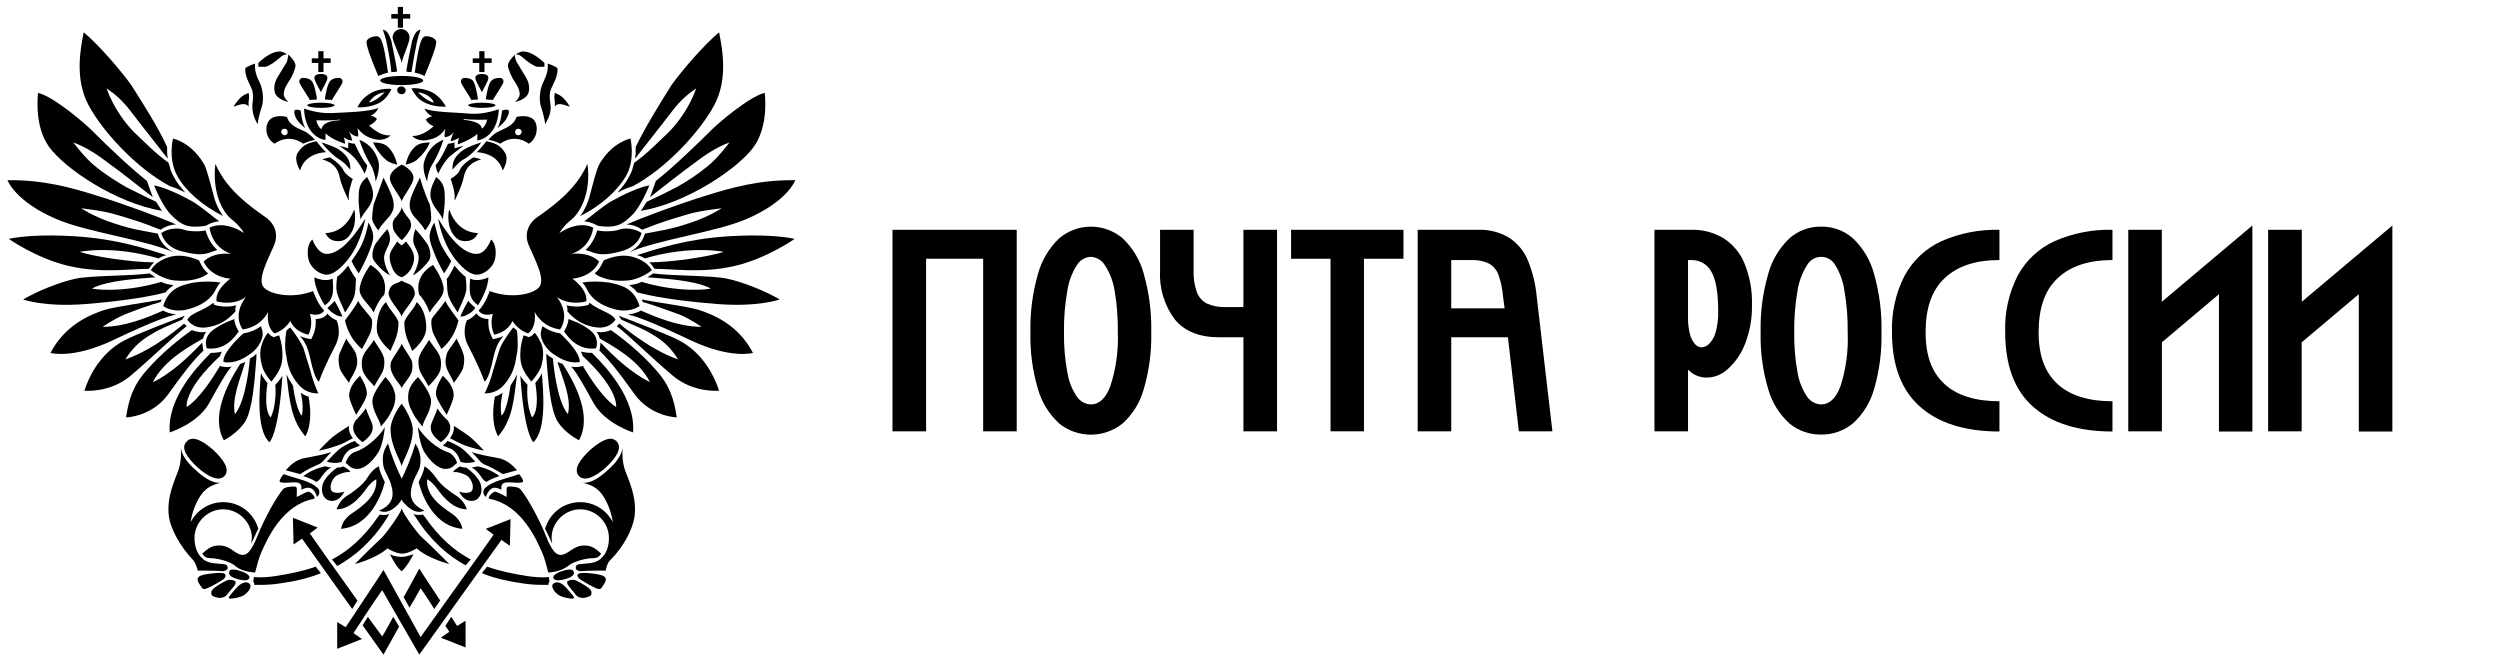 <?xml version="1.0" encoding="utf-8"?>
<svg width="291" height="77" viewBox="0 0 291 77" fill="none" xmlns="http://www.w3.org/2000/svg">
  <path d="M25.067 19.083C25.901 20.903 27.191 22.724 30.832 25.227C31.666 25.758 32.576 26.971 31.894 28.564C31.211 30.157 29.921 32.509 30.68 33.419C31.439 34.329 34.169 34.784 36.445 33.874C36.445 33.874 36.9 35.315 37.734 36.15C37.734 36.15 37.355 36.908 36.066 36.529C36.066 36.529 36.521 37.667 35.914 38.956C35.914 38.956 34.397 38.729 33.79 37.363C33.79 37.363 33.183 38.425 31.97 38.805C31.97 38.805 30.983 38.274 31.211 36.301C31.211 36.301 30.452 38.046 28.253 38.349C28.253 38.349 26.963 36.757 28.632 34.557C28.632 34.557 27.418 35.619 25.218 35.088C25.218 35.088 24.839 33.95 26.811 32.433C26.811 32.433 24.612 32.357 23.701 30.461C23.701 30.461 24.612 29.323 26.963 29.55C26.963 29.55 24.839 29.095 24.384 26.516C24.384 26.516 25.901 25.53 28.404 27.123C28.404 27.123 27.949 26.289 26.963 25.53C25.901 24.696 24.688 22.42 25.067 19.083Z" style="fill: rgb(0, 0, 0);"/>
  <path d="M34.094 44.872C33.79 44.416 33.563 44.037 33.335 43.582C33.714 46.692 33.866 48.816 35.535 50.788C35.535 50.788 36.521 49.423 35.914 46.161C35.611 46.085 35.307 45.934 35.004 45.706C35.004 45.706 35.383 47.071 35.156 48.361C35.156 48.437 34.549 48.057 34.094 44.872Z" style="fill: rgb(0, 0, 0);"/>
  <path d="M31.133 44.569C30.906 44.341 30.527 43.81 30.375 43.431C30.223 45.251 29.768 50.03 31.361 51.471C31.361 51.471 32.423 50.637 32.878 43.734C32.65 44.114 32.271 44.569 32.044 44.796C32.044 44.796 32.271 46.996 31.513 48.589C31.437 48.513 30.678 47.906 31.133 44.569Z" style="fill: rgb(0, 0, 0);"/>
  <path d="M27.342 48.21C28.707 46.617 29.086 41.762 29.086 41.762C29.238 41.61 29.466 41.535 29.617 41.383C29.693 41.307 29.769 41.231 29.845 41.155C29.845 41.307 29.845 41.535 29.845 41.686C29.617 44.569 29.39 47.603 28.555 49.044C27.645 50.485 26.052 51.244 26.052 51.244C24.535 48.513 26.356 44.872 27.949 42.369C28.1 42.293 28.328 42.217 28.555 42.141C27.949 44.114 26.963 46.389 27.342 48.21Z" style="fill: rgb(0, 0, 0);"/>
  <path d="M23.549 39.866C23.549 40.169 23.625 40.397 23.625 40.549C23.625 40.624 23.625 40.7 23.701 40.776C22.411 42.066 21.501 43.203 19.605 45.858C17.708 48.513 14.674 48.589 14.674 48.589C14.977 46.465 15.508 44.796 17.177 42.976C18.77 41.155 20.818 39.487 22.335 38.425C22.715 38.576 23.245 38.728 23.852 38.652C23.928 38.652 23.928 38.652 24.004 38.652C23.776 38.88 23.701 39.183 23.625 39.411C22.487 40.093 19.149 41.762 17.784 44.493C17.86 44.417 19.908 43.734 23.549 39.866Z" style="fill: rgb(0, 0, 0);"/>
  <path d="M21.198 37.21L21.349 36.983C21.425 36.907 21.425 36.831 21.501 36.755C20.288 37.21 15.888 38.879 14.447 39.638C13.005 40.396 10.957 42.065 9.82 45.478C9.82 45.478 12.778 45.782 15.205 43.734C17.633 41.686 20.515 38.879 21.729 37.969C21.577 37.817 21.501 37.741 21.425 37.666C21.425 37.666 18.088 40.624 14.598 41.837C14.598 41.837 15.357 40.472 16.722 39.486C18.467 38.272 19.681 37.893 21.198 37.21Z" style="fill: rgb(0, 0, 0);"/>
  <path d="M18.695 35.162C18.771 35.011 18.771 34.935 18.847 34.859C17.406 35.162 13.765 35.617 12.172 36.072C10.579 36.603 7.621 37.741 5.876 41.079C5.876 41.079 8.455 41.837 13.234 39.562C18.012 37.286 19.529 36.831 20.516 36.603C19.757 36.528 19.226 36.3 18.998 36.148C17.102 36.983 14.523 38.045 11.944 38.045C11.944 38.045 13.234 37.134 14.523 36.603C15.889 36.072 17.482 35.466 18.695 35.162Z" style="fill: rgb(0, 0, 0);"/>
  <path d="M18.769 32.812C19.224 33.039 19.604 33.115 20.211 33.191C19.907 33.419 19.528 33.646 19.3 34.025C17.632 34.48 14.673 35.011 9.97 35.391C5.192 35.77 2.688 34.86 2.688 34.86C4.357 33.874 7.012 32.812 8.833 32.432C10.653 32.053 15.356 32.129 17.404 31.826C17.404 31.826 17.707 32.053 18.087 32.281C16.342 32.432 12.625 32.584 10.729 33.57C10.653 33.646 14.142 34.177 18.769 32.812Z" style="fill: rgb(0, 0, 0);"/>
  <path d="M18.466 30.08C18.694 29.929 18.997 29.777 19.377 29.701C16.95 28.942 13.612 27.805 8.681 27.501C5.04 27.274 2.386 27.501 1.02 27.805C1.02 27.805 4.358 30.156 8.15 30.991C11.943 31.825 15.053 31.294 17.329 31.294C17.48 31.066 17.632 30.839 17.936 30.535C15.281 30.535 10.881 29.853 9.288 29.322C9.212 29.322 13.005 28.487 18.466 30.08Z" style="fill: rgb(0, 0, 0);"/>
  <path d="M18.391 27.198C18.391 27.274 18.694 28.639 20.287 29.398C16.874 27.88 10.199 27.046 6.634 25.529C1.779 23.481 0.869 20.978 0.869 20.978C5.041 20.902 8.454 21.888 11.109 22.722C14.143 23.633 18.846 25.377 20.515 26.136C19.908 26.136 19.225 26.363 18.694 26.743C16.419 25.832 15.357 25.529 13.309 24.922C11.64 24.467 10.426 24.391 9.44 24.239C9.44 24.239 10.881 25.226 13.233 25.984C15.508 26.743 16.494 26.819 18.391 27.198Z" style="fill: rgb(0, 0, 0);"/>
  <path d="M18.163 23.482C18.315 23.71 18.694 24.317 18.846 24.544C13.46 23.634 7.544 19.614 5.723 17.111C3.903 14.607 4.434 10.815 4.434 10.815C6.178 11.194 10.047 14.456 11.033 15.518C12.019 16.504 15.053 19.462 17.101 21.055L17.784 22.951C15.963 21.51 13.915 19.917 12.55 18.931C11.564 18.173 10.047 17.111 8.53 16.58C8.53 16.58 9.895 18.4 11.033 19.31C12.323 20.372 13.688 21.207 14.75 21.814C15.736 22.269 16.191 22.572 18.163 23.482Z" style="fill: rgb(0, 0, 0);"/>
  <path d="M33.334 38.5C33.485 38.348 33.637 38.196 33.789 38.12C34.016 38.424 34.851 39.486 35.306 40.472C35.609 41.382 35.913 42.52 36.14 43.203C36.292 43.885 36.823 45.327 37.05 45.782C37.05 45.782 35.761 45.933 34.775 44.796C33.789 43.658 33.485 42.596 33.334 41.458C33.106 40.624 33.182 39.41 33.334 38.5Z" style="fill: rgb(0, 0, 0);"/>
  <path d="M31.208 38.729C31.435 39.032 31.663 39.184 31.739 39.184L31.891 39.26L32.042 39.184C32.194 39.108 32.346 39.108 32.497 39.032C32.649 39.563 32.725 39.791 32.801 40.246C32.877 40.853 32.953 41.763 32.725 42.521C32.422 43.432 31.891 44.038 31.587 44.418C31.587 44.418 30.753 43.508 30.525 42.673C30.298 41.839 30.146 40.928 30.525 39.942C30.677 39.487 30.98 38.956 31.208 38.729Z" style="fill: rgb(0, 0, 0);"/>
  <path d="M28.329 38.805C29.24 38.653 29.847 38.35 30.378 37.97C30.453 38.274 30.681 38.729 30.529 39.26C30.378 39.867 29.998 40.474 29.392 41.005C28.481 41.687 27.343 42.37 26.054 42.142C25.978 42.142 25.675 41.232 28.329 38.805Z" style="fill: rgb(0, 0, 0);"/>
  <path d="M27.267 37.135C27.343 37.969 27.798 38.576 27.798 38.576C27.495 38.955 26.357 40.852 24.081 40.548C24.081 40.548 23.474 39.259 24.991 38.273C26.129 37.514 26.584 37.438 27.267 37.135Z" style="fill: rgb(0, 0, 0);"/>
  <path d="M27.494 35.542C26.887 35.694 26.053 35.77 25.143 35.542L24.915 35.466L24.84 35.239C23.626 36.225 22.261 36.376 21.805 37.211C21.805 37.211 22.412 38.273 23.929 38.121C25.446 37.969 26.584 37.211 27.419 36.225C27.343 35.997 27.419 35.77 27.494 35.542Z" style="fill: rgb(0, 0, 0);"/>
  <path d="M24.837 34.177C25.064 33.873 25.216 33.342 25.671 32.887C24.685 32.735 23.775 32.735 22.561 32.887C21.12 33.191 19.679 33.494 18.996 35.618C18.996 35.618 19.907 36.376 21.575 36.073C22.941 35.77 24.154 35.163 24.837 34.177Z" style="fill: rgb(0, 0, 0);"/>
  <path d="M24.23 31.826C23.851 31.522 23.547 31.143 23.32 30.612L23.168 30.308C21.954 29.777 20.665 29.55 19.451 30.005C18.238 30.46 17.858 30.991 17.555 31.446C17.555 31.446 18.92 32.584 20.513 32.66C22.182 32.812 23.623 32.356 24.23 31.826Z" style="fill: rgb(0, 0, 0);"/>
  <path d="M24.61 29.322C24.838 29.246 25.065 29.17 25.293 29.094C24.762 28.639 24.231 27.881 23.927 26.819C23.396 26.971 22.031 26.971 21.424 26.743C20.817 26.515 19.68 26.515 18.77 27.122C18.77 27.122 19.073 28.715 21.121 29.246C23.169 29.777 23.852 29.625 24.61 29.322Z" style="fill: rgb(0, 0, 0);"/>
  <path d="M23.928 26.288L24.231 26.137C24.231 26.137 24.686 25.833 25.521 25.758C24.838 25.302 23.321 23.937 22.183 23.33C20.97 22.648 18.997 21.737 17.936 21.586C17.936 21.586 18.922 24.089 19.983 25.075C21.121 26.213 21.88 26.592 23.928 26.288Z" style="fill: rgb(0, 0, 0);"/>
  <path d="M25.977 25.151C25.521 24.544 25.066 23.634 24.839 22.648C24.611 21.813 24.08 19.689 23.777 19.158C23.474 18.627 22.336 16.731 20.136 16.124C20.136 16.124 19.529 18.551 20.667 20.524C21.577 22.192 23.549 23.937 25.977 25.151Z" style="fill: rgb(0, 0, 0);"/>
  <path d="M38.19 36.604C38.493 36.907 38.645 37.059 39.176 37.287C39.176 37.287 39.858 38.652 39.024 40.245C38.19 41.838 37.431 43.507 37.128 44.417C37.128 44.417 36.673 44.341 36.142 41.838C35.762 40.093 35.383 39.714 34.928 39.107C35.383 39.335 35.838 39.41 35.838 39.41L36.218 39.486L36.369 39.183C36.673 38.576 36.748 38.045 36.748 37.59C36.748 37.438 36.748 37.287 36.748 37.135C37.507 37.135 37.962 36.756 38.114 36.528C38.114 36.528 38.114 36.528 38.114 36.452L38.19 36.604Z" style="fill: rgb(0, 0, 0);"/>
  <path d="M19.454 17.11C19.454 17.337 19.454 17.641 19.454 17.868L19.53 18.475C18.24 16.806 16.647 14.834 15.206 12.938C14.22 11.648 13.31 10.89 12.4 10.283C13.234 12.634 14.675 14.455 15.661 15.441C16.647 16.351 18.165 17.944 19.606 18.93L19.757 19.385C19.833 19.84 20.061 20.296 20.288 20.675C20.592 21.282 21.047 21.813 21.578 22.419C21.123 22.192 20.668 21.964 20.212 21.813L19.757 21.661C15.813 19.537 11.869 15.213 10.276 12.179C8.683 9.145 9.365 5.656 9.745 3.76C11.565 5.277 14.144 8.311 15.282 9.904C16.572 11.952 18.392 14.758 19.454 17.11Z" style="fill: rgb(0, 0, 0);"/>
  <path d="M75.054 30.08C74.826 29.929 74.523 29.777 74.144 29.701C76.571 28.942 79.909 27.805 84.839 27.501C88.48 27.274 91.135 27.501 92.5 27.805C92.5 27.805 89.163 30.156 85.37 30.991C81.577 31.825 78.467 31.294 76.192 31.294C76.04 31.066 75.888 30.839 75.585 30.535C78.24 30.535 82.639 29.853 84.232 29.322C84.308 29.322 80.439 28.487 75.054 30.08Z" style="fill: rgb(0, 0, 0);"/>
  <path d="M75.053 27.198C75.053 27.274 74.749 28.639 73.156 29.398C76.57 27.88 83.245 27.046 86.81 25.529C91.665 23.481 92.575 20.978 92.575 20.978C88.403 20.902 84.989 21.888 82.335 22.722C79.3 23.633 74.597 25.377 72.929 26.136C73.535 26.136 74.218 26.363 74.749 26.743C77.025 25.832 78.087 25.529 80.135 24.922C81.803 24.467 83.017 24.391 84.003 24.239C84.003 24.239 82.562 25.226 80.211 25.984C77.935 26.743 76.949 26.819 75.053 27.198Z" style="fill: rgb(0, 0, 0);"/>
  <path d="M75.284 23.482C75.132 23.71 74.752 24.317 74.601 24.544C79.986 23.634 85.903 19.614 87.724 17.11C89.544 14.607 89.013 10.815 89.013 10.815C87.268 11.194 83.4 14.456 82.414 15.518C81.428 16.504 78.394 19.462 76.346 21.055L75.663 22.951C77.483 21.51 79.531 19.917 80.897 18.931C81.883 18.172 83.4 17.11 84.917 16.579C84.917 16.579 83.552 18.4 82.414 19.31C81.124 20.372 79.835 21.207 78.697 21.813C77.787 22.268 77.256 22.572 75.284 23.482Z" style="fill: rgb(0, 0, 0);"/>
  <path d="M73.991 17.11C73.991 17.337 73.991 17.641 73.991 17.868L73.915 18.475C75.204 16.806 76.797 14.834 78.238 12.938C79.225 11.648 80.135 10.89 81.045 10.283C80.211 12.634 78.769 14.455 77.783 15.441C76.797 16.351 75.28 17.944 73.839 18.93L73.687 19.385C73.611 19.84 73.384 20.296 73.156 20.675C72.853 21.282 72.398 21.813 71.867 22.419C72.322 22.192 72.777 21.964 73.232 21.813L73.687 21.661C77.632 19.537 81.576 15.213 83.169 12.179C84.762 9.145 84.079 5.656 83.7 3.76C81.879 5.277 79.3 8.311 78.162 9.904C76.873 11.952 75.128 14.758 73.991 17.11Z" style="fill: rgb(0, 0, 0);"/>
  <path d="M24.535 41.08C22.866 42.749 19.453 46.389 19.756 50.334C19.756 50.334 22.942 49.348 24.307 46.996C25.597 44.645 26.431 43.204 26.962 42.673C26.583 42.749 26.28 42.749 25.9 42.673L25.597 42.597C24.762 44.038 23.17 46.465 21.728 47.376C21.728 47.376 21.349 45.403 25.597 41.459C25.673 41.307 25.749 41.08 25.825 40.928C25.521 41.004 25.066 41.08 24.535 41.08Z" style="fill: rgb(0, 0, 0);"/>
  <path d="M68.378 19.08C67.544 20.9 66.254 22.721 62.613 25.224C61.779 25.755 60.869 26.969 61.551 28.561C62.234 30.154 63.523 32.506 62.765 33.416C62.006 34.326 59.276 34.782 57 33.871C57 33.871 56.545 35.312 55.711 36.147C55.711 36.147 56.09 36.905 57.379 36.526C57.379 36.526 56.924 37.664 57.531 38.953C57.531 38.953 59.048 38.726 59.655 37.361C59.655 37.361 60.262 38.422 61.475 38.802C61.475 38.802 62.462 38.271 62.234 36.298C62.234 36.298 62.992 38.043 65.192 38.347C65.192 38.347 66.482 36.754 64.813 34.554C64.813 34.554 66.027 35.616 68.226 35.085C68.226 35.085 68.606 33.947 66.633 32.43C66.633 32.43 68.833 32.354 69.743 30.458C69.743 30.458 68.833 29.32 66.482 29.548C66.482 29.548 68.606 29.093 69.061 26.514C69.061 26.514 67.544 25.527 65.116 27.12C65.116 27.12 65.572 26.286 66.558 25.527C67.544 24.693 68.833 22.417 68.378 19.08Z" style="fill: rgb(0, 0, 0);"/>
  <path d="M59.427 44.87C59.731 44.415 59.958 44.035 60.186 43.58C59.806 46.69 59.655 48.814 57.986 50.786C57.986 50.786 57 49.421 57.607 46.159C57.91 46.083 58.214 45.932 58.517 45.704C58.517 45.704 58.138 47.069 58.365 48.359C58.365 48.435 58.972 48.056 59.427 44.87Z" style="fill: rgb(0, 0, 0);"/>
  <path d="M62.311 44.567C62.538 44.34 62.918 43.809 63.069 43.43C63.221 45.25 63.676 50.029 62.083 51.47C62.083 51.47 61.021 50.636 60.566 43.733C60.794 44.112 61.173 44.567 61.401 44.795C61.401 44.795 61.173 46.995 61.932 48.588C62.007 48.512 62.842 47.905 62.311 44.567Z" style="fill: rgb(0, 0, 0);"/>
  <path d="M66.104 48.208C64.739 46.615 64.359 41.761 64.359 41.761C64.208 41.609 63.98 41.533 63.828 41.381C63.753 41.305 63.677 41.23 63.601 41.154C63.601 41.305 63.601 41.533 63.601 41.685C63.828 44.567 64.056 47.601 64.89 49.042C65.801 50.484 67.394 51.242 67.394 51.242C68.911 48.511 67.09 44.87 65.497 42.367C65.27 42.291 65.118 42.216 64.89 42.14C65.497 44.112 66.559 46.388 66.104 48.208Z" style="fill: rgb(0, 0, 0);"/>
  <path d="M69.897 39.864C69.897 40.167 69.821 40.395 69.821 40.547C69.821 40.622 69.821 40.698 69.746 40.774C71.035 42.064 71.945 43.201 73.842 45.856C75.738 48.511 78.772 48.587 78.772 48.587C78.469 46.463 77.938 44.794 76.269 42.974C74.676 41.153 72.628 39.485 71.111 38.423C70.732 38.574 70.201 38.726 69.594 38.65C69.518 38.65 69.518 38.65 69.442 38.65C69.67 38.878 69.746 39.181 69.821 39.409C70.959 40.091 74.297 41.76 75.662 44.491C75.662 44.415 73.538 43.732 69.897 39.864Z" style="fill: rgb(0, 0, 0);"/>
  <path d="M72.324 37.209L72.172 36.982C72.096 36.906 72.096 36.83 72.02 36.754C73.234 37.209 77.633 38.878 79.075 39.637C80.516 40.395 82.564 42.064 83.702 45.477C83.702 45.477 80.743 45.781 78.316 43.733C75.889 41.685 73.007 38.878 71.793 37.968C71.945 37.816 72.02 37.74 72.096 37.664C72.096 37.664 75.434 40.623 78.923 41.836C78.923 41.836 78.165 40.471 76.799 39.485C75.055 38.271 73.765 37.892 72.324 37.209Z" style="fill: rgb(0, 0, 0);"/>
  <path d="M74.828 35.161C74.752 35.01 74.752 34.934 74.676 34.858C76.117 35.161 79.758 35.616 81.351 36.071C82.944 36.602 85.902 37.74 87.647 41.078C87.647 41.078 85.068 41.836 80.289 39.561C75.51 37.285 73.993 36.83 73.083 36.602C73.841 36.527 74.372 36.299 74.6 36.147C76.496 36.982 79.075 38.044 81.654 38.044C81.654 38.044 80.365 37.133 79.075 36.602C77.558 36.071 75.965 35.465 74.828 35.161Z" style="fill: rgb(0, 0, 0);"/>
  <path d="M74.676 32.809C74.221 33.036 73.841 33.112 73.234 33.188C73.538 33.416 73.917 33.643 74.145 34.023C75.813 34.478 78.696 35.009 83.475 35.388C88.253 35.767 90.757 34.857 90.757 34.857C89.088 33.871 86.433 32.809 84.612 32.43C82.792 32.05 78.089 32.126 76.041 31.823C76.041 31.823 75.737 32.05 75.358 32.278C77.103 32.43 80.82 32.581 82.716 33.568C82.868 33.643 79.303 34.174 74.676 32.809Z" style="fill: rgb(0, 0, 0);"/>
  <path d="M60.186 38.497C60.034 38.346 59.882 38.194 59.731 38.118C59.503 38.422 58.669 39.483 58.214 40.47C57.91 41.38 57.607 42.518 57.379 43.2C57.227 43.883 56.697 45.324 56.393 45.779C56.393 45.779 57.683 45.931 58.669 44.793C59.655 43.656 59.958 42.593 60.11 41.456C60.337 40.621 60.262 39.408 60.186 38.497Z" style="fill: rgb(0, 0, 0);"/>
  <path d="M62.231 38.726C62.004 39.029 61.776 39.181 61.7 39.181L61.548 39.257L61.397 39.181C61.245 39.105 61.093 39.105 60.942 39.029C60.79 39.56 60.714 39.788 60.638 40.243C60.562 40.85 60.486 41.76 60.714 42.519C61.017 43.429 61.548 44.036 61.852 44.415C61.852 44.415 62.686 43.505 62.99 42.67C63.217 41.836 63.369 40.926 62.99 39.94C62.762 39.485 62.459 38.954 62.231 38.726Z" style="fill: rgb(0, 0, 0);"/>
  <path d="M65.193 38.802C64.283 38.65 63.676 38.347 63.145 37.968C63.069 38.271 62.842 38.726 62.993 39.257C63.145 39.864 63.525 40.471 64.131 41.002C65.041 41.684 66.179 42.367 67.469 42.139C67.469 42.139 67.772 41.229 65.193 38.802Z" style="fill: rgb(0, 0, 0);"/>
  <path d="M66.177 37.133C66.101 37.968 65.646 38.575 65.646 38.575C65.949 38.954 67.087 40.85 69.363 40.547C69.363 40.547 69.97 39.257 68.453 38.271C67.391 37.513 66.86 37.437 66.177 37.133Z" style="fill: rgb(0, 0, 0);"/>
  <path d="M65.952 35.54C66.558 35.691 67.393 35.767 68.303 35.54L68.531 35.464L68.606 35.236C69.82 36.222 71.186 36.374 71.641 37.208C71.641 37.208 71.034 38.27 69.517 38.119C68 37.967 66.862 37.208 66.028 36.222C66.103 35.995 66.028 35.767 65.952 35.54Z" style="fill: rgb(0, 0, 0);"/>
  <path d="M68.606 34.175C68.378 33.872 68.226 33.341 67.771 32.886C68.757 32.734 69.668 32.734 70.881 32.886C72.323 33.189 73.764 33.492 74.446 35.616C74.446 35.616 73.536 36.375 71.867 36.072C70.502 35.768 69.288 35.161 68.606 34.175Z" style="fill: rgb(0, 0, 0);"/>
  <path d="M69.213 31.823C69.592 31.52 69.895 31.14 70.123 30.61L70.275 30.306C71.488 29.775 72.778 29.548 73.992 30.003C75.205 30.458 75.585 30.989 75.888 31.444C75.888 31.444 74.523 32.582 72.93 32.658C71.337 32.809 69.82 32.354 69.213 31.823Z" style="fill: rgb(0, 0, 0);"/>
  <path d="M68.835 29.32C68.607 29.244 68.38 29.168 68.152 29.092C68.683 28.637 69.214 27.878 69.517 26.816C70.048 26.968 71.414 26.968 72.021 26.741C72.627 26.513 73.765 26.513 74.675 27.12C74.675 27.12 74.372 28.713 72.324 29.244C70.352 29.775 69.593 29.623 68.835 29.32Z" style="fill: rgb(0, 0, 0);"/>
  <path d="M69.591 26.286L69.287 26.134C69.287 26.134 68.756 25.831 67.998 25.755C68.68 25.3 70.198 23.934 71.335 23.328C72.549 22.645 74.521 21.735 75.583 21.583C75.583 21.583 74.597 24.086 73.535 25.072C72.397 26.21 71.563 26.589 69.591 26.286Z" style="fill: rgb(0, 0, 0);"/>
  <path d="M67.541 25.148C67.996 24.541 68.451 23.631 68.679 22.645C68.906 21.81 69.437 19.686 69.741 19.155C70.044 18.625 71.182 16.728 73.382 16.121C73.382 16.121 73.988 18.549 72.851 20.521C71.865 22.19 69.968 23.934 67.541 25.148Z" style="fill: rgb(0, 0, 0);"/>
  <path d="M55.332 36.602C55.029 36.905 54.877 37.057 54.346 37.285C54.346 37.285 53.663 38.65 54.498 40.243C55.332 41.836 56.091 43.505 56.394 44.415C56.394 44.415 56.849 44.339 57.38 41.836C57.76 40.091 58.139 39.712 58.594 39.105C58.139 39.333 57.684 39.408 57.684 39.408L57.38 39.484L57.229 39.181C56.925 38.574 56.849 38.043 56.849 37.588C56.849 37.436 56.849 37.285 56.849 37.133C56.091 37.133 55.636 36.754 55.484 36.526C55.484 36.526 55.484 36.526 55.484 36.45L55.332 36.602Z" style="fill: rgb(0, 0, 0);"/>
  <path d="M68.91 41.077C70.579 42.746 73.992 46.387 73.689 50.331C73.689 50.331 70.503 49.345 69.138 46.994C67.848 44.642 67.014 43.201 66.483 42.67C66.862 42.746 67.165 42.746 67.544 42.67L67.848 42.594C68.682 44.035 70.275 46.463 71.716 47.373C71.716 47.373 72.096 45.401 67.848 41.456C67.772 41.305 67.696 41.077 67.62 40.925C67.924 41.001 68.379 41.077 68.91 41.077Z" style="fill: rgb(0, 0, 0);"/>
  <path d="M44.256 9.372C44.256 9.068 45.394 8.841 46.759 8.841C48.125 8.841 49.262 9.068 49.262 9.372C49.262 9.675 48.125 9.903 46.759 9.903C45.394 9.903 44.256 9.675 44.256 9.372Z" style="fill: rgb(0, 0, 0);"/>
  <path d="M35.762 12.255C35.762 12.103 36.445 11.951 37.355 11.951C38.265 11.951 38.948 12.103 38.948 12.255C38.948 12.406 38.265 12.558 37.355 12.558C36.445 12.558 35.762 12.406 35.762 12.255Z" style="fill: rgb(0, 0, 0);"/>
  <path d="M47.216 10.51C47.216 10.813 46.988 10.965 46.761 10.965C46.457 10.965 46.23 10.738 46.23 10.51C46.23 10.207 46.457 10.055 46.761 10.055C46.988 10.055 47.216 10.283 47.216 10.51Z" style="fill: rgb(0, 0, 0);"/>
  <path d="M44.028 8.841C43.194 6.868 42.663 5.427 42.663 4.896C42.663 4.593 43.042 4.365 43.346 4.289C43.649 4.213 43.953 4.138 44.18 4.365C44.635 4.669 45.014 7.399 45.166 8.461C44.787 8.537 44.559 8.613 44.028 8.841Z" style="fill: rgb(0, 0, 0);"/>
  <path d="M45.547 8.386C45.774 8.386 46.002 8.386 46.229 8.31C46.078 7.248 45.698 5.504 45.547 4.745C45.319 4.063 45.091 3.532 44.56 3.456C44.56 3.456 44.94 4.442 45.091 5.428C45.319 6.49 45.471 7.476 45.547 8.386Z" style="fill: rgb(0, 0, 0);"/>
  <path d="M44.332 11.876C43.042 12.634 41.601 12.482 41.601 12.482C41.904 11.951 42.132 11.496 42.966 10.965C43.801 10.358 45.09 10.283 45.545 10.358C45.469 10.662 44.938 11.496 44.332 11.876ZM42.966 11.951C43.877 11.724 44.787 10.738 44.787 10.738C43.346 10.965 42.966 11.951 42.966 11.951Z" style="fill: rgb(0, 0, 0);"/>
  <path d="M35.383 12.633C35.383 12.633 36.976 13.24 38.569 13.164C40.161 13.089 43.12 13.013 44.03 12.558C44.03 12.558 43.878 13.164 43.12 13.468C43.12 13.468 43.499 13.468 43.878 13.847C43.878 13.847 43.651 14.302 42.968 14.606C42.968 14.606 44.182 15.895 45.471 15.743C45.471 15.743 44.864 16.502 43.575 16.199C42.285 15.895 41.83 15.137 41.603 14.909C41.603 14.909 41.754 15.592 41.678 15.895C41.678 15.895 41.072 15.895 40.617 15.288C40.617 15.288 40.92 15.895 40.996 16.35C40.996 16.35 40.617 16.426 40.01 15.971C40.01 15.971 40.161 16.35 40.161 16.73C40.161 16.73 38.644 16.274 37.886 15.516C37.886 15.516 37.886 15.971 37.886 16.274C37.962 16.35 35.534 16.123 35.383 12.633ZM39.555 13.999V13.923C38.265 14.075 36.824 13.999 36.824 13.999C36.9 14.454 37.127 14.833 37.431 15.061C37.507 13.999 39.555 13.999 39.555 13.999Z" style="fill: rgb(0, 0, 0);"/>
  <path d="M35.003 12.862C35.079 13.62 35.23 14.379 35.534 14.91C35.534 14.91 34.624 14.227 34.396 13.62C34.169 13.013 34.093 12.558 35.003 12.862Z" style="fill: rgb(0, 0, 0);"/>
  <path d="M35.457 15.289C36.063 15.593 36.67 16.275 36.67 16.275C35.684 16.503 35.305 16.73 35.305 16.73C33.484 15.441 31.967 16.73 31.967 16.73C30.981 16.2 30.754 14.834 31.285 14.076C31.74 13.393 32.878 13.469 33.409 13.62C33.712 14.682 34.85 14.986 35.457 15.289ZM33.105 15.744C33.333 15.744 33.484 15.593 33.484 15.365C33.484 15.138 33.333 14.986 33.105 14.986C32.878 14.986 32.726 15.138 32.726 15.365C32.726 15.517 32.953 15.744 33.105 15.744Z" style="fill: rgb(0, 0, 0);"/>
  <path d="M36.824 16.426C36.824 16.426 37.506 17.337 37.962 17.716C37.962 17.716 35.534 17.716 34.927 19.84C34.927 19.84 34.093 18.55 34.7 17.716C35.307 16.805 35.913 16.654 36.824 16.426Z" style="fill: rgb(0, 0, 0);"/>
  <path d="M39.475 16.957C39.475 16.957 40.234 17.184 40.538 17.26C40.538 17.26 40.538 16.805 40.538 16.578C40.765 16.654 41.068 16.729 41.296 16.729C41.296 16.729 42.054 18.474 42.737 19.233C42.737 19.233 42.737 19.612 42.434 20.219C42.434 20.219 41.979 19.157 41.22 18.322C40.765 17.867 40.462 17.64 39.475 16.957Z" style="fill: rgb(0, 0, 0);"/>
  <path d="M37.429 16.578C37.657 16.654 38.946 17.033 39.553 17.488C40.312 18.019 40.843 18.701 40.767 19.764C40.767 19.764 40.16 18.929 39.477 18.55C38.946 18.246 37.96 17.336 37.429 16.578Z" style="fill: rgb(0, 0, 0);"/>
  <path d="M37.429 8.613C37.657 8.613 38.112 8.689 38.112 9.068C38.112 9.447 37.505 10.357 37.354 10.737C37.202 10.357 36.595 9.447 36.595 9.068C36.595 8.689 37.05 8.613 37.278 8.613H37.429Z" style="fill: rgb(0, 0, 0);"/>
  <path d="M36.901 11.572C36.825 11.041 36.597 9.676 36.218 9.372C35.914 9.069 35.459 9.069 35.232 9.069C35.004 9.069 34.777 9.296 34.852 9.6C34.928 9.903 35.99 11.42 36.066 11.648C36.37 11.572 36.37 11.648 36.901 11.572Z" style="fill: rgb(0, 0, 0);"/>
  <path d="M37.809 11.572C37.884 11.041 38.112 9.676 38.491 9.372C38.795 9.069 39.25 9.069 39.477 9.069C39.705 9.069 39.932 9.296 39.857 9.6C39.781 9.903 38.719 11.42 38.643 11.648C38.34 11.572 38.415 11.648 37.809 11.572Z" style="fill: rgb(0, 0, 0);"/>
  <path d="M38.492 6.793H37.657V5.959H37.05V6.793H36.292V7.324H37.05V8.386H37.657V7.324H38.492V6.793Z" style="fill: rgb(0, 0, 0);"/>
  <path d="M28.933 12.406C28.933 12.254 28.933 12.103 28.933 11.875C29.009 11.42 29.009 11.117 28.933 10.813C28.402 11.041 27.947 11.193 27.188 12.406C27.264 12.482 28.478 11.723 28.933 12.406Z" style="fill: rgb(0, 0, 0);"/>
  <path d="M29.995 14.455C29.995 14.152 30.223 13.165 30.451 12.483C30.754 11.648 30.602 10.359 30.223 9.6C29.844 8.842 29.616 8.159 29.692 7.401C29.692 7.401 28.933 7.628 28.554 7.931C28.478 8.842 29.009 9.676 29.237 10.207C29.54 10.814 29.465 11.572 29.389 12.028C29.313 12.786 29.465 13.62 29.995 14.455Z" style="fill: rgb(0, 0, 0);"/>
  <path d="M30.074 7.779C30.074 7.703 30.074 7.399 30.074 7.324C30.074 7.324 31.212 6.186 32.198 6.034C32.804 5.882 33.184 6.186 33.411 6.338C33.411 6.338 33.032 6.262 32.577 6.717C32.046 7.172 31.439 7.627 30.908 7.779C30.453 7.779 30.301 7.779 30.074 7.779Z" style="fill: rgb(0, 0, 0);"/>
  <path d="M33.562 6.338C34.017 6.793 34.396 7.249 34.396 7.628C34.396 8.007 33.941 9.069 33.638 9.448C33.41 9.828 33.031 10.359 33.031 10.965C33.031 11.269 33.258 11.572 33.562 11.876C33.562 11.876 32.12 11.572 31.969 10.662C31.817 9.903 32.12 9.297 32.348 8.917C32.575 8.538 33.182 7.552 33.41 7.173C33.486 6.793 33.562 6.49 33.562 6.338Z" style="fill: rgb(0, 0, 0);"/>
  <path d="M41.828 16.275C42.131 17.261 42.586 18.247 43.041 19.006C43.496 19.688 43.724 20.75 43.724 21.129C43.724 21.129 44.331 19.688 44.027 18.702C43.8 17.868 43.117 16.73 41.828 16.275Z" style="fill: rgb(0, 0, 0);"/>
  <path d="M43.422 16.578C43.422 16.578 44.408 16.578 44.863 16.881C45.47 17.26 46.001 18.095 46.228 19.157C46.228 19.157 45.242 19.005 44.787 18.474C44.256 18.019 43.725 17.26 43.422 16.578Z" style="fill: rgb(0, 0, 0);"/>
  <path d="M38.414 18.323C38.263 18.323 37.732 18.475 37.504 18.55C37.504 18.55 38.339 18.778 38.718 19.157C39.097 19.461 39.401 19.916 39.552 20.674C39.78 21.736 40.387 22.874 40.538 23.253H40.614C40.463 22.495 40.993 20.978 41.069 20.826C41.069 20.826 40.387 20.447 40.083 19.992C39.856 19.537 39.477 19.006 38.414 18.323Z" style="fill: rgb(0, 0, 0);"/>
  <path d="M42.739 20.599C42.967 21.13 43.65 22.116 43.346 23.178C43.043 24.24 42.36 24.619 41.981 25.529C41.981 25.529 41.677 23.936 41.753 22.723C41.753 21.509 42.208 21.054 42.739 20.599Z" style="fill: rgb(0, 0, 0);"/>
  <path d="M44.633 20.675C44.633 20.675 45.619 22.571 45.77 23.329C45.922 24.088 45.771 24.543 45.467 24.998C45.164 25.453 44.557 25.909 44.026 26.819C44.026 26.819 43.419 26.06 43.343 25.605C43.267 25.226 43.419 24.164 43.495 23.785C43.647 23.329 44.178 22.04 44.633 20.675Z" style="fill: rgb(0, 0, 0);"/>
  <path d="M45.092 26.666C44.864 26.894 43.727 28.259 43.575 28.639C43.423 29.018 43.196 29.776 43.499 30.308C43.878 30.838 44.637 31.673 45.395 32.052C45.395 32.052 44.637 30.838 44.713 29.852C44.788 29.245 45.244 28.639 45.319 28.259C45.471 27.88 45.395 27.273 45.092 26.666Z" style="fill: rgb(0, 0, 0);"/>
  <path d="M42.891 25.908C43.042 26.136 43.346 26.743 43.422 27.274C43.497 27.805 43.346 28.26 43.042 29.094C42.663 30.156 42.056 31.294 41.753 31.825C41.753 31.825 41.222 31.066 40.918 30.384C40.918 30.384 41.753 29.246 42.132 28.411C42.511 27.577 42.739 26.667 42.891 25.908Z" style="fill: rgb(0, 0, 0);"/>
  <path d="M42.514 25.453C42.514 25.453 42.134 28.108 40.541 30.156C39.48 31.521 38.569 31.977 38.038 31.977C37.204 31.977 36.294 31.218 35.99 30.459C35.687 29.625 35.763 28.336 36.37 27.88C36.37 27.88 36.901 29.473 37.962 29.549C39.252 29.625 40.845 28.184 42.514 25.453Z" style="fill: rgb(0, 0, 0);"/>
  <path d="M41.222 24.391C41.374 24.846 41.374 25.604 41.222 26.287C41.071 26.818 40.767 27.501 40.161 27.88C39.63 28.183 38.34 28.259 37.885 27.121C37.885 27.121 40.161 27.273 41.222 24.391Z" style="fill: rgb(0, 0, 0);"/>
  <path d="M44.94 35.162C45.243 35.996 46.381 36.983 46.381 37.589C46.381 39.258 45.622 40.244 45.471 40.851C45.471 40.851 44.105 39.789 43.878 38.575C43.802 37.969 43.878 36.072 44.94 35.162Z" style="fill: rgb(0, 0, 0);"/>
  <path d="M43.497 36.377C43.648 35.922 44.179 34.784 44.71 34.329C44.71 34.329 45.469 32.205 43.117 30.84C43.117 30.84 42.131 32.129 41.904 33.343C41.6 34.556 42.89 35.239 43.497 36.377Z" style="fill: rgb(0, 0, 0);"/>
  <path d="M40.537 30.915C40.158 31.37 39.627 31.977 39.248 32.205C39.248 32.205 39.096 33.191 39.172 33.798C39.324 34.708 39.931 35.694 40.158 36.377C40.158 36.377 41.144 35.011 41.296 34.253C41.448 33.494 41.372 32.812 41.448 32.432C41.448 32.508 40.841 31.598 40.537 30.915Z" style="fill: rgb(0, 0, 0);"/>
  <path d="M37.809 35.541C37.505 35.086 36.595 33.493 36.595 32.28C36.595 32.28 37.733 32.886 38.719 32.431C38.719 32.431 38.871 33.948 38.643 34.479C38.491 34.934 38.34 35.162 37.809 35.541Z" style="fill: rgb(0, 0, 0);"/>
  <path d="M38.113 35.845C38.265 35.693 38.796 35.238 38.947 35.011C38.947 35.011 39.706 36.376 39.858 36.831C39.858 36.831 39.478 36.907 39.023 36.603C38.644 36.376 38.492 36.3 38.113 35.845Z" style="fill: rgb(0, 0, 0);"/>
  <path d="M41.679 35.011C41.603 35.39 40.314 37.059 40.162 37.286C40.162 37.286 40.238 37.893 40.693 38.803C41.148 39.713 41.755 40.32 42.134 40.624C42.134 40.624 42.893 39.258 43.12 38.727C43.348 38.045 43.348 37.362 43.272 37.134C42.968 36.603 42.058 35.769 41.679 35.011Z" style="fill: rgb(0, 0, 0);"/>
  <path d="M43.499 39.563C43.803 40.094 44.561 41.005 44.713 41.763C44.789 42.294 44.713 42.825 44.561 43.204C44.41 43.584 43.879 44.342 43.575 44.949C43.575 44.949 42.438 43.887 42.21 43.129C42.058 42.522 42.058 41.763 42.362 41.232C42.665 40.625 43.272 40.094 43.499 39.563Z" style="fill: rgb(0, 0, 0);"/>
  <path d="M40.313 39.41C40.616 40.017 41.299 40.699 41.45 41.23C41.602 41.913 41.678 42.292 41.375 43.051C41.071 43.733 40.768 44.113 40.616 44.568C40.616 44.568 39.706 43.354 39.554 42.899C39.403 42.368 39.327 41.609 39.554 41.078C39.782 40.547 40.085 39.865 40.313 39.41Z" style="fill: rgb(0, 0, 0);"/>
  <path d="M44.864 43.885C44.864 43.885 43.271 45.781 43.347 46.767C43.423 48.056 44.257 48.891 44.333 49.649C44.333 49.649 45.167 48.739 45.471 48.056C45.85 47.374 46.078 46.767 46.002 45.933C45.85 45.25 45.623 44.719 44.864 43.885Z" style="fill: rgb(0, 0, 0);"/>
  <path d="M41.904 43.734C42.132 44.113 42.89 45.327 42.663 46.086C42.435 46.844 41.677 47.906 41.449 48.285C41.449 48.285 40.842 46.996 40.691 46.389C40.539 45.858 40.691 44.872 41.904 43.734Z" style="fill: rgb(0, 0, 0);"/>
  <path d="M57.682 12.255C57.682 12.103 56.999 11.951 56.089 11.951C55.178 11.951 54.496 12.103 54.496 12.255C54.496 12.406 55.178 12.558 56.089 12.558C56.999 12.558 57.682 12.406 57.682 12.255Z" style="fill: rgb(0, 0, 0);"/>
  <path d="M46.76 7.324C46.835 6.641 47.67 5.048 47.67 4.365C47.67 3.834 47.215 3.379 46.684 3.379C46.153 3.379 45.698 3.834 45.698 4.365C45.773 5.048 46.608 6.565 46.76 7.324Z" style="fill: rgb(0, 0, 0);"/>
  <path d="M49.414 8.841C50.248 6.868 50.779 5.427 50.779 4.896C50.779 4.593 50.4 4.365 50.097 4.289C49.793 4.213 49.49 4.138 49.262 4.365C48.807 4.669 48.428 7.399 48.276 8.461C48.656 8.537 48.959 8.613 49.414 8.841Z" style="fill: rgb(0, 0, 0);"/>
  <path d="M47.897 8.386C47.67 8.386 47.442 8.386 47.291 8.31C47.442 7.248 47.821 5.504 47.973 4.745C48.201 4.063 48.428 3.532 48.959 3.456C48.959 3.456 48.58 4.442 48.428 5.428C48.201 6.49 48.049 7.476 47.897 8.386Z" style="fill: rgb(0, 0, 0);"/>
  <path d="M47.895 10.282C48.426 10.206 49.716 10.358 50.55 10.889C51.385 11.495 51.612 11.95 51.916 12.406C51.916 12.406 50.474 12.557 49.185 11.799C48.578 11.495 48.047 10.661 47.895 10.282ZM48.654 10.737C48.654 10.737 49.564 11.723 50.474 11.95C50.55 11.95 50.171 10.964 48.654 10.737Z" style="fill: rgb(0, 0, 0);"/>
  <path d="M55.56 16.351C55.56 16.047 55.56 15.592 55.56 15.592C54.801 16.275 53.284 16.806 53.284 16.806C53.284 16.427 53.436 16.047 53.436 16.047C52.753 16.427 52.45 16.427 52.45 16.427C52.526 15.972 52.829 15.365 52.829 15.365C52.374 15.972 51.767 15.972 51.767 15.972C51.691 15.668 51.843 14.986 51.843 14.986C51.615 15.289 51.16 16.047 49.871 16.275C48.581 16.578 47.974 15.82 47.974 15.82C49.264 15.896 50.478 14.682 50.478 14.682C49.795 14.454 49.567 13.924 49.567 13.924C49.947 13.544 50.326 13.544 50.326 13.544C49.567 13.165 49.416 12.634 49.416 12.634C50.402 13.089 53.284 13.089 54.877 13.241C56.47 13.317 58.063 12.71 58.063 12.71C57.911 16.123 55.56 16.351 55.56 16.351ZM56.091 14.986C56.394 14.758 56.622 14.379 56.698 13.924C56.698 13.924 55.181 13.999 53.967 13.848V13.924C53.891 13.999 56.015 13.999 56.091 14.986Z" style="fill: rgb(0, 0, 0);"/>
  <path d="M58.44 12.862C58.364 13.62 58.212 14.379 57.908 14.91C57.908 14.91 58.819 14.227 59.046 13.62C59.35 13.013 59.426 12.558 58.44 12.862Z" style="fill: rgb(0, 0, 0);"/>
  <path d="M60.111 13.62C60.642 13.469 61.779 13.393 62.235 14.076C62.69 14.758 62.538 16.124 61.552 16.73C61.552 16.73 60.035 15.441 58.214 16.73C58.214 16.73 57.759 16.427 56.849 16.275C56.849 16.275 57.38 15.593 58.063 15.289C58.594 14.986 59.807 14.682 60.111 13.62ZM60.718 15.365C60.718 15.138 60.566 14.986 60.338 14.986C60.111 14.986 59.959 15.138 59.959 15.365C59.959 15.593 60.111 15.744 60.338 15.744C60.566 15.744 60.718 15.517 60.718 15.365Z" style="fill: rgb(0, 0, 0);"/>
  <path d="M56.622 16.426C56.622 16.426 55.939 17.337 55.484 17.716C55.484 17.716 57.911 17.716 58.518 19.84C58.518 19.84 59.352 18.55 58.746 17.716C58.139 16.806 57.532 16.654 56.622 16.426Z" style="fill: rgb(0, 0, 0);"/>
  <path d="M53.966 16.957C53.966 16.957 53.208 17.184 52.904 17.26C52.904 17.26 52.904 16.805 52.904 16.578C52.677 16.654 52.373 16.729 52.146 16.729C52.146 16.729 51.387 18.474 50.705 19.233C50.705 19.233 50.705 19.612 51.008 20.219C51.008 20.219 51.463 19.157 52.222 18.322C52.753 17.867 53.056 17.64 53.966 16.957Z" style="fill: rgb(0, 0, 0);"/>
  <path d="M56.012 16.578C55.784 16.654 54.495 17.033 53.888 17.488C53.129 18.019 52.598 18.701 52.674 19.764C52.674 19.764 53.281 18.929 53.964 18.55C54.571 18.246 55.557 17.336 56.012 16.578Z" style="fill: rgb(0, 0, 0);"/>
  <path d="M56.016 8.613C55.789 8.613 55.334 8.689 55.334 9.068C55.334 9.447 55.941 10.357 56.092 10.737C56.244 10.357 56.851 9.447 56.851 9.068C56.851 8.689 56.396 8.613 56.168 8.613H56.016Z" style="fill: rgb(0, 0, 0);"/>
  <path d="M56.543 11.572C56.619 11.041 56.847 9.676 57.226 9.372C57.529 9.069 57.985 9.069 58.212 9.069C58.44 9.069 58.667 9.296 58.591 9.6C58.516 9.903 57.454 11.42 57.378 11.648C57.074 11.572 57.15 11.648 56.543 11.572Z" style="fill: rgb(0, 0, 0);"/>
  <path d="M55.636 11.572C55.56 11.041 55.333 9.676 55.029 9.372C54.726 9.069 54.271 9.069 54.043 9.069C53.816 9.069 53.588 9.296 53.664 9.6C53.74 9.903 54.802 11.42 54.877 11.648C55.105 11.572 55.029 11.648 55.636 11.572Z" style="fill: rgb(0, 0, 0);"/>
  <path d="M55.028 6.793H55.786V5.959H56.393V6.793H57.228V7.324H56.393V8.386H55.786V7.324H55.028V6.793Z" style="fill: rgb(0, 0, 0);"/>
  <path d="M45.546 1.635H46.304V0.801H46.911V1.635H47.746V2.166H46.911V3.228H46.304V2.166H45.546V1.635Z" style="fill: rgb(0, 0, 0);"/>
  <path d="M64.585 12.406C64.585 12.254 64.585 12.103 64.585 11.875C64.509 11.42 64.509 11.117 64.585 10.813C65.116 11.041 65.571 11.192 66.329 12.406C66.253 12.482 64.964 11.723 64.585 12.406Z" style="fill: rgb(0, 0, 0);"/>
  <path d="M63.45 14.455C63.45 14.152 63.222 13.165 62.994 12.483C62.691 11.648 62.843 10.359 63.222 9.6C63.601 8.842 63.829 8.159 63.753 7.401C63.753 7.401 64.511 7.628 64.891 7.931C64.966 8.842 64.436 9.676 64.208 10.207C63.905 10.814 63.98 11.572 64.056 12.028C64.208 12.786 63.98 13.62 63.45 14.455Z" style="fill: rgb(0, 0, 0);"/>
  <path d="M63.371 7.779C63.371 7.703 63.371 7.399 63.371 7.324C63.371 7.324 62.234 6.186 61.248 6.034C60.641 5.882 60.261 6.186 60.034 6.338C60.034 6.338 60.413 6.262 60.868 6.717C61.399 7.172 62.006 7.627 62.537 7.779C63.068 7.779 63.144 7.779 63.371 7.779Z" style="fill: rgb(0, 0, 0);"/>
  <path d="M59.959 6.338C59.504 6.793 59.125 7.249 59.125 7.628C59.125 8.007 59.58 9.069 59.883 9.448C60.111 9.828 60.49 10.359 60.49 10.965C60.49 11.269 60.263 11.572 59.959 11.876C59.959 11.876 61.4 11.572 61.552 10.662C61.704 9.903 61.4 9.297 61.173 8.917C60.945 8.538 60.338 7.552 60.111 7.173C59.959 6.793 59.883 6.49 59.959 6.338Z" style="fill: rgb(0, 0, 0);"/>
  <path d="M51.613 16.275C51.31 17.261 50.855 18.247 50.4 19.006C49.944 19.688 49.717 20.75 49.717 21.129C49.717 21.129 49.034 19.688 49.413 18.702C49.641 17.868 50.324 16.73 51.613 16.275Z" style="fill: rgb(0, 0, 0);"/>
  <path d="M50.022 16.578C50.022 16.578 49.036 16.578 48.581 16.881C47.974 17.26 47.443 18.095 47.215 19.157C47.215 19.157 48.202 19.005 48.657 18.474C49.188 18.019 49.794 17.26 50.022 16.578Z" style="fill: rgb(0, 0, 0);"/>
  <path d="M55.103 18.323C55.255 18.323 55.786 18.475 56.013 18.55C56.013 18.55 55.179 18.778 54.8 19.157C54.42 19.461 54.117 19.916 53.965 20.674C53.738 21.736 53.131 22.874 52.979 23.253H52.903C53.055 22.495 52.524 20.978 52.448 20.826C52.448 20.826 53.131 20.447 53.434 19.992C53.586 19.537 53.965 19.006 55.103 18.323Z" style="fill: rgb(0, 0, 0);"/>
  <path d="M50.779 20.599C50.552 21.13 49.869 22.116 50.172 23.178C50.476 24.24 51.158 24.619 51.538 25.529C51.538 25.529 51.841 23.936 51.765 22.723C51.765 21.509 51.31 21.054 50.779 20.599Z" style="fill: rgb(0, 0, 0);"/>
  <path d="M46.76 23.481C46.835 22.874 48.201 21.433 48.125 20.598C48.049 19.84 46.987 19.233 46.76 19.157C46.532 19.309 45.47 19.84 45.394 20.598C45.242 21.433 46.684 22.874 46.76 23.481Z" style="fill: rgb(0, 0, 0);"/>
  <path d="M48.884 20.675C48.884 20.675 47.898 22.571 47.746 23.33C47.594 24.088 47.746 24.544 48.05 24.999C48.353 25.454 48.96 25.909 49.491 26.819C49.491 26.819 50.098 26.061 50.173 25.605C50.249 25.226 50.098 24.164 50.022 23.785C49.794 23.33 49.263 22.04 48.884 20.675Z" style="fill: rgb(0, 0, 0);"/>
  <path d="M46.76 27.957C47.215 27.578 47.595 26.971 47.746 26.668C47.898 26.364 47.898 25.833 47.595 25.454C47.215 24.999 46.836 24.468 46.76 24.088C46.76 24.468 46.305 24.999 45.926 25.454C45.623 25.833 45.699 26.288 45.774 26.668C45.85 26.971 46.305 27.578 46.76 27.957Z" style="fill: rgb(0, 0, 0);"/>
  <path d="M48.354 26.666C48.582 26.894 49.72 28.259 49.871 28.639C50.023 29.018 50.251 29.776 49.947 30.308C49.568 30.838 48.809 31.673 48.051 32.052C48.051 32.052 48.809 30.838 48.733 29.852C48.658 29.245 48.203 28.639 48.127 28.259C48.051 27.88 48.127 27.273 48.354 26.666Z" style="fill: rgb(0, 0, 0);"/>
  <path d="M50.552 25.908C50.4 26.136 50.097 26.743 50.021 27.274C49.945 27.805 50.097 28.26 50.4 29.094C50.779 30.156 51.386 31.294 51.69 31.825C51.69 31.825 52.221 31.066 52.524 30.384C52.524 30.384 51.69 29.246 51.31 28.411C50.931 27.577 50.779 26.667 50.552 25.908Z" style="fill: rgb(0, 0, 0);"/>
  <path d="M51.008 25.453C51.008 25.453 51.387 28.108 52.98 30.156C54.042 31.521 54.952 31.977 55.483 31.977C56.318 31.977 57.228 31.218 57.531 30.459C57.835 29.625 57.759 28.336 57.152 27.88C57.152 27.88 56.621 29.473 55.559 29.549C54.194 29.625 52.601 28.184 51.008 25.453Z" style="fill: rgb(0, 0, 0);"/>
  <path d="M52.296 24.391C52.144 24.846 52.144 25.604 52.296 26.287C52.447 26.818 52.751 27.501 53.358 27.88C53.889 28.183 55.178 28.259 55.633 27.121C55.633 27.121 53.282 27.273 52.296 24.391Z" style="fill: rgb(0, 0, 0);"/>
  <path d="M46.76 32.281C47.063 32.129 47.367 31.977 47.746 31.447C48.049 30.991 48.353 30.157 48.125 29.55C47.898 28.792 47.518 28.564 47.291 28.109C47.063 28.261 46.987 28.412 46.76 28.564C46.532 28.412 46.381 28.261 46.229 28.109C46.001 28.564 45.622 28.867 45.395 29.55C45.243 30.157 45.546 30.991 45.774 31.447C46.153 32.053 46.381 32.129 46.76 32.281Z" style="fill: rgb(0, 0, 0);"/>
  <path d="M46.761 36.831C46.913 36.149 48.43 34.783 48.278 34.025C48.05 32.887 47.368 33.115 46.761 32.66C46.154 33.115 45.471 32.887 45.244 34.025C45.092 34.783 46.533 36.149 46.761 36.831Z" style="fill: rgb(0, 0, 0);"/>
  <path d="M48.505 35.162C48.202 35.997 47.064 36.983 47.064 37.59C47.064 39.258 47.822 40.244 47.974 40.851C47.974 40.851 49.34 39.789 49.567 38.576C49.719 37.969 49.567 36.072 48.505 35.162Z" style="fill: rgb(0, 0, 0);"/>
  <path d="M50.019 36.377C49.867 35.922 49.337 34.784 48.806 34.329C48.806 34.329 48.047 32.205 50.398 30.84C50.398 30.84 51.385 32.129 51.612 33.343C51.84 34.556 50.626 35.239 50.019 36.377Z" style="fill: rgb(0, 0, 0);"/>
  <path d="M52.902 30.915C53.282 31.37 53.813 31.977 54.192 32.205C54.192 32.205 54.344 33.191 54.268 33.798C54.116 34.708 53.509 35.694 53.282 36.377C53.282 36.377 52.295 35.011 52.144 34.253C51.992 33.494 52.068 32.812 51.992 32.432C52.068 32.508 52.599 31.598 52.902 30.915Z" style="fill: rgb(0, 0, 0);"/>
  <path d="M55.634 35.541C55.937 35.086 56.847 33.493 56.847 32.28C56.847 32.28 55.71 32.886 54.724 32.431C54.724 32.431 54.572 33.948 54.799 34.479C54.951 34.934 55.179 35.162 55.634 35.541Z" style="fill: rgb(0, 0, 0);"/>
  <path d="M55.331 35.845C55.179 35.693 54.648 35.238 54.497 35.011C54.497 35.011 53.738 36.376 53.587 36.831C53.587 36.831 53.966 36.907 54.421 36.603C54.876 36.376 54.952 36.3 55.331 35.845Z" style="fill: rgb(0, 0, 0);"/>
  <path d="M51.841 35.011C51.917 35.39 53.207 37.059 53.358 37.286C53.358 37.286 53.282 37.893 52.827 38.803C52.372 39.713 51.765 40.32 51.386 40.624C51.386 40.624 50.628 39.258 50.4 38.727C50.172 38.045 50.172 37.362 50.248 37.134C50.552 36.603 51.386 35.769 51.841 35.011Z" style="fill: rgb(0, 0, 0);"/>
  <path d="M46.76 45.176C46.912 44.721 47.595 44.114 47.898 43.355C48.05 42.9 48.05 42.293 47.898 41.914C47.67 41.459 46.912 40.397 46.76 40.018C46.684 40.321 45.85 41.459 45.623 41.914C45.395 42.293 45.395 42.9 45.623 43.355C45.926 44.19 46.608 44.721 46.76 45.176Z" style="fill: rgb(0, 0, 0);"/>
  <path d="M49.946 39.563C49.643 40.094 48.884 41.005 48.733 41.763C48.657 42.294 48.733 42.825 48.884 43.204C49.036 43.584 49.567 44.342 49.87 44.949C49.87 44.949 51.008 43.887 51.236 43.129C51.388 42.522 51.388 41.763 51.084 41.232C50.781 40.625 50.25 40.094 49.946 39.563Z" style="fill: rgb(0, 0, 0);"/>
  <path d="M53.132 39.41C52.828 40.017 52.145 40.699 51.994 41.23C51.842 41.913 51.766 42.292 52.07 43.051C52.373 43.733 52.676 44.113 52.828 44.568C52.828 44.568 53.738 43.354 53.89 42.899C54.042 42.368 54.118 41.609 53.89 41.078C53.738 40.547 53.359 39.865 53.132 39.41Z" style="fill: rgb(0, 0, 0);"/>
  <path d="M46.758 54.277C46.834 53.67 48.048 51.926 48.048 50.029C48.048 49.043 47.214 47.602 46.758 46.995C46.303 47.526 45.393 49.043 45.469 50.029C45.469 51.926 46.683 53.746 46.758 54.277Z" style="fill: rgb(0, 0, 0);"/>
  <path d="M48.658 43.885C48.658 43.885 50.251 45.781 50.175 46.767C50.099 48.056 49.265 48.891 49.189 49.649C49.189 49.649 48.355 48.739 48.051 48.056C47.672 47.374 47.444 46.767 47.52 45.933C47.596 45.25 47.824 44.719 48.658 43.885Z" style="fill: rgb(0, 0, 0);"/>
  <path d="M51.538 43.734C51.311 44.113 50.553 45.327 50.78 46.086C51.008 46.844 51.766 47.906 51.994 48.285C51.994 48.285 52.6 46.996 52.752 46.389C52.904 45.858 52.828 44.872 51.538 43.734Z" style="fill: rgb(0, 0, 0);"/>
  <path d="M47.821 57.387C47.897 55.87 48.731 55.036 48.883 54.277C49.035 53.443 48.959 52.608 48.352 51.622C47.821 53.443 47.215 54.808 46.759 55.718C46.304 54.808 45.697 53.443 45.166 51.622C44.484 52.608 44.484 53.443 44.636 54.277C44.787 55.036 45.622 55.946 45.697 57.387C45.773 58.904 44.105 59.435 44.105 59.435C44.636 59.663 45.318 59.739 46.304 58.753C46.456 58.601 46.608 58.373 46.759 58.146C46.835 58.373 46.987 58.525 47.215 58.753C48.201 59.739 48.883 59.663 49.414 59.435C49.414 59.435 47.745 58.828 47.821 57.387Z" style="fill: rgb(0, 0, 0);"/>
  <path d="M42.587 47.527C42.739 48.058 43.27 49.12 43.346 49.424C43.497 50.031 43.27 50.713 42.208 51.472C42.208 51.472 41.525 51.017 41.222 50.334C40.994 49.727 41.146 49.348 41.373 48.969C41.677 48.665 42.284 47.983 42.587 47.527Z" style="fill: rgb(0, 0, 0);"/>
  <path d="M44.788 49.726C44.788 50.029 44.561 51.698 44.105 52.533C43.423 53.67 42.437 54.581 41.602 54.581C40.768 54.581 40.616 54.126 40.237 53.898C40.237 53.898 40.465 52.912 41.299 52.608C42.437 52.305 44.105 50.94 44.788 49.726Z" style="fill: rgb(0, 0, 0);"/>
  <path d="M41.905 51.851C41.753 51.699 41.526 51.623 41.298 51.32C41.298 51.32 40.464 51.623 39.781 52.078C39.099 52.533 38.416 53.368 38.037 53.747C38.037 53.747 39.099 54.05 39.781 53.747C39.781 53.747 40.009 52.761 40.767 52.306C40.919 52.23 41.45 52.078 41.905 51.851Z" style="fill: rgb(0, 0, 0);"/>
  <path d="M41.072 51.015C40.92 50.787 40.541 50.332 40.617 49.574C40.617 49.574 39.175 50.484 38.72 50.863C38.265 51.242 37.355 52.153 37.127 52.456C37.127 52.456 38.265 52.228 39.099 51.925C40.086 51.622 40.692 51.166 41.072 51.015Z" style="fill: rgb(0, 0, 0);"/>
  <path d="M38.568 52.608C37.81 52.912 35.989 53.215 35.231 53.367C34.472 53.594 33.941 53.974 33.259 54.732C33.259 54.732 34.321 55.036 34.927 55.187C34.927 55.187 35.838 54.581 36.9 54.126C37.506 53.974 37.886 53.291 38.568 52.608Z" style="fill: rgb(0, 0, 0);"/>
  <path d="M36.898 57.843C37.05 57.691 37.277 57.464 37.125 57.009C36.974 56.705 36.367 56.326 35.987 56.174C35.381 55.871 33.56 55.416 33.029 55.188C33.029 55.188 32.726 55.492 32.574 55.871C32.498 56.023 32.574 56.174 32.877 56.174C33.408 56.25 34.546 56.023 34.85 56.25C35.153 56.478 35.077 56.705 35.077 57.009C35.077 57.009 35.608 56.705 35.987 56.781C36.367 56.857 36.67 57.085 36.898 57.843Z" style="fill: rgb(0, 0, 0);"/>
  <path d="M35.305 55.414C35.457 55.49 36.139 55.642 36.822 56.097C36.822 56.097 37.126 55.945 37.277 55.718C37.429 55.49 38.036 54.58 38.567 54.428C38.567 54.428 38.112 54.352 37.808 54.277C37.808 54.277 37.201 54.428 36.822 54.58C36.443 54.732 35.912 54.959 35.305 55.414Z" style="fill: rgb(0, 0, 0);"/>
  <path d="M39.934 54.277C39.858 54.352 39.63 54.428 39.251 54.428C39.251 54.428 37.658 55.49 37.507 56.628C37.355 57.538 37.81 57.993 38.038 58.145C38.265 58.297 39.327 58.676 40.086 57.235C40.086 57.235 38.872 57.614 38.569 57.083C38.265 56.476 38.796 55.642 39.099 55.414C39.555 55.111 40.313 54.883 40.768 54.959C40.768 54.808 40.389 54.504 39.934 54.277Z" style="fill: rgb(0, 0, 0);"/>
  <path d="M29.693 66.641C29.92 65.883 30.072 65.049 30.451 64.214C31.134 62.697 32.879 58.753 36.52 58.07C36.899 57.994 36.14 57.16 35.837 57.236C35.533 57.312 34.851 57.691 34.547 57.843C34.547 57.843 34.547 57.008 34.547 56.856C34.547 56.705 34.396 56.629 34.244 56.629C34.092 56.629 33.258 56.629 32.954 56.932C32.12 57.918 30.755 60.422 29.996 62.318C29.238 64.214 28.707 64.821 27.872 64.518C27.038 64.214 26.583 63.304 25.066 63.532C24.535 63.607 24.004 63.987 23.549 64.442C23.7 64.669 23.852 64.973 24.535 64.973C25.217 64.973 26.507 65.276 27.19 65.731C27.872 66.338 28.631 66.566 29.693 66.641Z" style="fill: rgb(0, 0, 0);"/>
  <path d="M44.107 54.277C44.183 54.883 44.486 55.49 44.789 56.097C44.789 56.097 43.727 61.179 39.707 61.559C39.707 61.559 39.783 60.497 40.997 59.738C42.21 58.904 43.955 57.69 43.803 55.794C43.803 55.794 43.5 55.87 42.893 56.552C42.362 57.235 41.073 59.283 39.176 59.283C39.176 59.283 39.48 58.297 40.314 57.766C41.148 57.235 42.21 56.476 42.741 55.642C43.197 54.883 43.727 54.428 44.107 54.277Z" style="fill: rgb(0, 0, 0);"/>
  <path d="M42.21 72.785L44.637 76.198L46.457 72.936L45.775 71.799C45.32 72.633 44.789 73.619 44.485 74.074C44.258 73.771 43.651 72.936 42.816 71.799L42.21 72.785Z" style="fill: rgb(0, 0, 0);"/>
  <path d="M41.603 69.903C39.252 66.641 36.37 62.545 36.066 62.09L36.976 61.407L34.094 60.269L34.17 63.379L35.156 62.697L40.997 70.889L41.603 69.903Z" style="fill: rgb(0, 0, 0);"/>
  <path d="M21.727 51.396C22.41 50.637 23.624 51.32 24.837 52.382C26.051 53.52 26.809 54.658 26.127 55.416C25.444 56.099 24.23 55.492 23.017 54.43C21.803 53.292 20.969 52.154 21.727 51.396Z" style="fill: rgb(0, 0, 0);"/>
  <path d="M23.701 65.125C23.625 65.125 23.625 65.049 23.625 65.049C22.943 64.518 22.639 63.608 22.639 62.622C22.639 60.801 24.157 59.284 25.977 59.284C27.797 59.284 29.314 60.801 29.314 62.622C29.314 62.849 29.239 63.304 29.239 63.304C29.39 63.001 29.921 61.787 30.073 61.56C29.542 59.739 27.949 58.45 25.977 58.45C24.308 58.45 22.867 59.436 22.184 60.801C22.412 59.132 23.246 57.615 23.853 57.084C24.536 56.402 25.749 56.174 25.749 56.174C24.991 56.326 23.929 55.795 22.791 54.733C21.653 53.747 21.122 52.837 21.047 52.078C21.122 53.14 21.047 53.747 20.819 54.581C20.44 55.719 19.302 57.843 19.681 60.27C19.909 61.56 20.895 63.532 22.488 65.201C22.791 65.58 22.943 66.111 23.019 66.414C23.019 66.414 25.37 66.414 25.977 66.49C25.977 66.49 26.508 66.414 26.508 66.111C26.508 65.732 26.204 65.656 25.901 65.656C25.522 65.58 24.308 65.656 23.701 65.125Z" style="fill: rgb(0, 0, 0);"/>
  <path d="M36.747 65.96C35.23 66.49 33.713 66.794 32.272 67.021C31.361 67.173 30.451 67.249 29.541 67.173C29.541 67.325 29.541 67.477 29.465 67.628C29.465 67.628 29.617 67.856 29.617 68.083C30.527 68.083 31.437 68.083 32.423 67.932C34.016 67.704 35.685 67.401 37.354 66.718L36.747 65.96Z" style="fill: rgb(0, 0, 0);"/>
  <path d="M39.251 65.882C41.299 64.744 43.271 63.075 45.016 60.345L45.319 59.814C44.864 60.041 44.181 59.89 44.181 59.89C44.181 59.965 44.105 60.041 44.03 60.117C42.361 62.545 40.54 64.138 38.644 65.124L39.251 65.882Z" style="fill: rgb(0, 0, 0);"/>
  <path d="M25.977 66.716C25.673 66.641 24.839 66.716 24.308 66.792C23.701 66.868 23.094 67.02 23.018 67.323C22.942 67.627 23.17 67.93 23.473 68.385C23.625 68.689 24.08 68.537 24.308 68.385C24.535 68.309 25.901 67.551 26.128 67.323C26.28 67.096 26.356 66.792 25.977 66.716Z" style="fill: rgb(0, 0, 0);"/>
  <path d="M27.341 67.627C27.189 67.552 26.81 67.4 26.43 67.552C26.051 67.703 24.686 68.462 24.61 68.841C24.534 69.22 24.686 69.372 24.913 69.448C25.141 69.524 25.369 69.6 25.596 69.6C25.9 69.6 26.279 69.448 26.43 69.22C26.582 68.993 27.265 68.234 27.341 68.082C27.417 67.931 27.492 67.703 27.341 67.627Z" style="fill: rgb(0, 0, 0);"/>
  <path d="M27.494 68.462C27.267 68.689 26.736 69.372 26.66 69.448C26.584 69.524 26.66 69.751 26.888 69.675C27.039 69.675 27.95 69.6 28.481 69.22C29.012 68.841 29.391 68.158 29.012 67.931C28.708 67.627 28.101 67.779 27.494 68.462Z" style="fill: rgb(0, 0, 0);"/>
  <path d="M27.797 66.414C27.645 66.338 26.887 66.187 26.735 66.414C26.584 66.718 26.659 67.021 27.19 67.249C27.721 67.476 28.783 67.704 28.935 67.4C29.238 67.173 28.935 66.718 27.797 66.414Z" style="fill: rgb(0, 0, 0);"/>
  <path d="M50.933 47.527C50.781 48.058 50.25 49.12 50.174 49.424C50.022 50.031 50.25 50.713 51.312 51.472C51.312 51.472 51.995 51.017 52.298 50.334C52.526 49.727 52.374 49.348 52.146 48.969C51.767 48.665 51.16 47.983 50.933 47.527Z" style="fill: rgb(0, 0, 0);"/>
  <path d="M48.657 49.726C48.657 50.029 48.885 51.698 49.34 52.533C50.022 53.67 51.008 54.581 51.843 54.581C52.677 54.581 52.829 54.126 53.208 53.898C53.208 53.898 52.981 52.912 52.071 52.608C51.008 52.305 49.34 50.94 48.657 49.726Z" style="fill: rgb(0, 0, 0);"/>
  <path d="M51.54 51.851C51.692 51.699 51.919 51.623 52.071 51.32C52.071 51.32 52.906 51.623 53.588 52.078C54.271 52.533 54.953 53.368 55.333 53.747C55.333 53.747 54.271 54.05 53.588 53.747C53.588 53.747 53.361 52.761 52.602 52.306C52.526 52.23 51.995 52.078 51.54 51.851Z" style="fill: rgb(0, 0, 0);"/>
  <path d="M52.373 51.015C52.525 50.787 52.904 50.332 52.828 49.574C52.828 49.574 54.269 50.484 54.724 50.863C55.179 51.242 56.09 52.153 56.317 52.456C56.317 52.456 55.179 52.228 54.345 51.925C53.435 51.622 52.752 51.166 52.373 51.015Z" style="fill: rgb(0, 0, 0);"/>
  <path d="M54.876 52.608C55.635 52.912 57.455 53.215 58.214 53.367C58.972 53.594 59.504 53.974 60.186 54.732C60.186 54.732 59.124 55.036 58.517 55.187C58.517 55.187 57.607 54.581 56.545 54.126C55.938 53.974 55.635 53.291 54.876 52.608Z" style="fill: rgb(0, 0, 0);"/>
  <path d="M56.544 57.843C56.392 57.692 56.164 57.464 56.316 57.009C56.468 56.706 57.075 56.326 57.454 56.175C58.061 55.871 59.881 55.416 60.412 55.189C60.412 55.189 60.715 55.492 60.867 55.871C60.943 56.023 60.867 56.175 60.564 56.175C60.033 56.251 58.895 56.023 58.592 56.251C58.288 56.478 58.364 56.706 58.364 57.009C58.364 57.009 57.833 56.706 57.454 56.782C57.15 56.857 56.847 57.085 56.544 57.843Z" style="fill: rgb(0, 0, 0);"/>
  <path d="M58.138 55.414C57.986 55.49 57.304 55.642 56.621 56.097C56.621 56.097 56.318 55.945 56.166 55.718C56.014 55.49 55.407 54.58 54.876 54.428C54.876 54.428 55.331 54.352 55.635 54.277C55.635 54.277 56.242 54.428 56.621 54.58C57 54.732 57.531 54.959 58.138 55.414Z" style="fill: rgb(0, 0, 0);"/>
  <path d="M53.587 54.277C53.663 54.352 53.89 54.428 54.269 54.428C54.269 54.428 55.862 55.49 56.014 56.628C56.166 57.538 55.711 57.993 55.483 58.145C55.255 58.297 54.194 58.676 53.435 57.235C53.435 57.235 54.649 57.614 54.952 57.083C55.255 56.476 54.725 55.642 54.421 55.414C53.966 55.111 53.208 54.883 52.752 54.959C52.752 54.808 53.132 54.504 53.587 54.277Z" style="fill: rgb(0, 0, 0);"/>
  <path d="M63.824 66.641C63.597 65.883 63.445 65.049 63.066 64.214C62.383 62.697 60.639 58.753 56.998 58.07C56.618 57.994 57.377 57.16 57.68 57.236C57.984 57.312 58.666 57.691 58.97 57.843C58.97 57.843 58.97 57.008 58.97 56.856C58.97 56.705 59.121 56.629 59.273 56.629C59.425 56.629 60.259 56.629 60.563 56.932C61.397 57.918 62.762 60.422 63.521 62.318C64.279 64.214 64.81 64.821 65.645 64.518C66.479 64.214 67.01 63.304 68.451 63.532C68.982 63.607 69.513 63.987 69.968 64.442C69.817 64.669 69.665 64.973 68.982 64.973C68.3 64.973 67.01 65.276 66.328 65.731C65.569 66.338 64.81 66.566 63.824 66.641Z" style="fill: rgb(0, 0, 0);"/>
  <path d="M49.414 54.277C49.338 54.883 49.034 55.49 48.731 56.097C48.731 56.097 49.793 61.179 53.813 61.559C53.813 61.559 53.737 60.497 52.523 59.738C51.31 58.904 49.565 57.69 49.717 55.794C49.717 55.794 50.02 55.87 50.627 56.552C51.158 57.235 52.448 59.283 54.344 59.283C54.344 59.283 54.041 58.297 53.206 57.766C52.372 57.235 51.31 56.476 50.779 55.642C50.248 54.883 49.717 54.428 49.414 54.277Z" style="fill: rgb(0, 0, 0);"/>
  <path d="M46.761 59.208C46.988 59.891 48.505 62.015 49.188 62.621C49.87 63.228 51.463 64.821 52.298 65.656C52.298 65.656 49.87 65.049 48.505 63.835C48.505 63.835 47.519 64.442 46.836 64.442H46.761C46.078 64.442 45.092 63.835 45.092 63.835C43.726 65.049 41.299 65.656 41.299 65.656C42.133 64.821 43.726 63.228 44.409 62.621C45.016 62.015 46.533 59.891 46.761 59.208Z" style="fill: rgb(0, 0, 0);"/>
  <path d="M46.757 64.82C47.288 64.82 47.819 64.593 48.123 64.517C47.819 65.124 47.288 66.034 46.757 66.489C46.226 66.11 45.695 65.124 45.392 64.517C45.695 64.669 46.15 64.82 46.757 64.82Z" style="fill: rgb(0, 0, 0);"/>
  <path d="M48.806 76.199L58.364 62.849L59.35 63.532L59.426 60.422L56.544 61.56L57.454 62.242C56.999 62.925 49.868 72.862 48.958 74.151L44.635 66.338L44.104 67.173L40.235 73.013L39.249 72.407V75.517L42.131 74.379L41.145 73.696C41.676 72.862 43.724 69.752 44.483 68.69L48.806 76.199Z" style="fill: rgb(0, 0, 0);"/>
  <path d="M50.551 70.888C49.944 69.902 49.262 68.916 48.959 68.461C48.731 68.916 48.2 69.826 47.669 70.737L46.986 69.523L48.807 66.185L49.338 67.02L51.234 69.902L50.551 70.888Z" style="fill: rgb(0, 0, 0);"/>
  <path d="M52.523 71.799L53.206 72.86L54.192 72.254V75.364L51.31 74.226L52.296 73.543C52.22 73.391 52.068 73.164 51.84 72.86L52.523 71.799Z" style="fill: rgb(0, 0, 0);"/>
  <path d="M71.791 51.396C71.109 50.637 69.895 51.32 68.681 52.382C67.468 53.52 66.709 54.657 67.392 55.416C68.075 56.099 69.288 55.492 70.502 54.43C71.716 53.292 72.474 52.154 71.791 51.396Z" style="fill: rgb(0, 0, 0);"/>
  <path d="M69.82 65.125C69.895 65.125 69.895 65.049 69.895 65.049C70.578 64.518 70.881 63.608 70.881 62.622C70.881 60.801 69.364 59.284 67.544 59.284C65.723 59.284 64.206 60.801 64.206 62.622C64.206 62.849 64.282 63.304 64.282 63.304C64.13 63.001 63.599 61.787 63.448 61.56C63.979 59.739 65.572 58.45 67.544 58.45C69.213 58.45 70.654 59.436 71.337 60.801C71.109 59.132 70.275 57.615 69.668 57.084C68.985 56.402 67.771 56.174 67.771 56.174C68.53 56.326 69.592 55.795 70.73 54.733C71.868 53.747 72.398 52.837 72.474 52.078C72.398 53.14 72.474 53.747 72.702 54.581C73.081 55.719 74.219 57.843 73.84 60.27C73.612 61.56 72.702 63.532 71.033 65.201C70.654 65.58 70.578 66.111 70.502 66.414C70.502 66.414 68.151 66.414 67.544 66.49C67.544 66.49 67.013 66.414 67.013 66.111C67.013 65.732 67.316 65.656 67.62 65.656C67.999 65.58 69.137 65.656 69.82 65.125Z" style="fill: rgb(0, 0, 0);"/>
  <path d="M54.194 65.806C52.146 64.668 50.174 63 48.429 60.269L48.126 59.814C48.581 60.041 49.264 59.89 49.264 59.89C49.264 59.965 49.34 60.041 49.416 60.117C51.084 62.545 52.905 64.138 54.801 65.124L54.194 65.806Z" style="fill: rgb(0, 0, 0);"/>
  <path d="M56.697 65.96C58.214 66.49 59.731 66.794 61.172 67.021C62.083 67.173 62.993 67.249 63.903 67.173C63.903 67.325 63.903 67.477 63.979 67.628C63.979 67.628 63.827 67.856 63.827 68.083C62.917 68.083 62.007 68.083 61.021 67.932C59.428 67.704 57.759 67.401 56.09 66.718L56.697 65.96Z" style="fill: rgb(0, 0, 0);"/>
  <path d="M67.545 66.716C67.848 66.641 68.683 66.716 69.214 66.792C69.82 66.868 70.427 67.02 70.503 67.323C70.579 67.627 70.352 67.93 70.048 68.385C69.896 68.689 69.441 68.537 69.214 68.385C68.986 68.309 67.621 67.551 67.393 67.323C67.166 67.096 67.09 66.792 67.545 66.716Z" style="fill: rgb(0, 0, 0);"/>
  <path d="M66.1 67.627C66.252 67.552 66.631 67.4 67.01 67.552C67.39 67.703 68.755 68.462 68.831 68.841C68.907 69.22 68.755 69.372 68.528 69.448C68.3 69.524 68.073 69.6 67.845 69.6C67.541 69.6 67.162 69.448 67.01 69.22C66.859 68.993 66.176 68.234 66.1 68.082C66.024 67.931 65.949 67.703 66.1 67.627Z" style="fill: rgb(0, 0, 0);"/>
  <path d="M65.95 68.462C66.178 68.689 66.709 69.372 66.784 69.448C66.86 69.524 66.784 69.751 66.557 69.675C66.405 69.675 65.495 69.6 64.964 69.22C64.433 68.841 64.054 68.158 64.433 67.931C64.812 67.627 65.343 67.779 65.95 68.462Z" style="fill: rgb(0, 0, 0);"/>
  <path d="M65.645 66.414C65.797 66.338 66.555 66.187 66.707 66.414C66.934 66.718 66.783 67.021 66.252 67.249C65.721 67.476 64.659 67.704 64.507 67.4C64.204 67.173 64.507 66.718 65.645 66.414Z" style="fill: rgb(0, 0, 0);"/>
  <g clip-path="url(#clip0_2808_19546)">
    <path d="M118.346 26.749V50.204H114.44V30.119H107.798V50.204H103.885V26.749H118.346Z" style="fill: rgb(0, 0, 0);"/>
    <path d="M123.276 49.277C122.103 48.201 121.252 46.82 120.819 45.288C120.183 43.144 119.888 40.913 119.944 38.676C119.89 36.383 120.185 34.095 120.819 31.891C121.249 30.314 122.098 28.884 123.276 27.751C124.309 26.868 125.623 26.382 126.982 26.382C128.341 26.382 129.655 26.868 130.688 27.751C131.864 28.87 132.71 30.292 133.131 31.86C133.76 34.066 134.055 36.353 134.005 38.646C134.062 40.895 133.767 43.138 133.131 45.296C132.709 46.827 131.862 48.207 130.688 49.277C129.638 50.13 128.327 50.595 126.975 50.595C125.622 50.595 124.311 50.13 123.261 49.277H123.276ZM124.242 43.351C124.395 44.356 124.771 45.314 125.342 46.155C125.522 46.428 125.764 46.654 126.048 46.814C126.333 46.974 126.652 47.064 126.978 47.075C127.943 47.075 128.705 46.374 129.24 44.957C129.902 42.931 130.198 40.805 130.115 38.676C130.138 37.045 130.012 35.414 129.738 33.806C129.571 32.76 129.186 31.76 128.607 30.873C128.434 30.586 128.193 30.346 127.905 30.175C127.617 30.004 127.291 29.907 126.956 29.893C126.627 29.911 126.308 30.01 126.026 30.181C125.745 30.352 125.51 30.59 125.342 30.873C124.771 31.769 124.396 32.776 124.242 33.828C123.955 35.433 123.823 37.062 123.849 38.691C123.824 40.254 123.955 41.815 124.242 43.351Z" style="fill: rgb(0, 0, 0);"/>
    <path d="M144.734 26.749V35.743H142.668C141.915 35.775 141.164 35.633 140.474 35.329C139.929 35.042 139.512 34.56 139.306 33.979C139.028 33.175 138.903 32.326 138.936 31.476V26.749H135.031V31.476C134.913 33.522 135.522 35.543 136.75 37.184C137.896 38.566 139.607 39.257 141.884 39.257H144.734V50.204H148.647V26.749H144.734Z" style="fill: rgb(0, 0, 0);"/>
    <path d="M163.363 30.119H158.764V50.204H154.874V30.119H150.282V26.749H163.363V30.119Z" style="fill: rgb(0, 0, 0);"/>
    <path d="M168.923 26.749H172.052C173.338 26.698 174.61 27.029 175.709 27.699C176.676 28.349 177.427 29.273 177.865 30.353C178.406 31.69 178.746 33.1 178.875 34.537L180.7 50.204H176.795L175.52 39.257H168.923V50.204H165.018V26.749H168.923ZM168.923 35.887H175.136L174.955 34.537C174.886 33.671 174.709 32.818 174.427 31.996C174.228 31.444 173.841 30.98 173.334 30.684C172.676 30.372 171.95 30.23 171.223 30.27H168.923V35.887Z" style="fill: rgb(0, 0, 0);"/>
    <path d="M196.893 26.749C198.196 26.718 199.482 27.055 200.602 27.721C201.701 28.421 202.557 29.442 203.053 30.647C203.679 32.179 203.977 33.825 203.927 35.48C203.963 37.05 203.684 38.611 203.105 40.071C202.674 41.185 201.984 42.179 201.092 42.974C200.475 43.552 199.675 43.896 198.83 43.947C198.395 43.974 197.96 43.906 197.554 43.745C197.149 43.585 196.784 43.337 196.486 43.019V50.204H192.58V26.749H196.893ZM196.719 38.925C196.818 39.344 197.017 39.732 197.3 40.056C197.393 40.168 197.507 40.259 197.637 40.324C197.767 40.389 197.909 40.426 198.054 40.433C198.395 40.414 198.716 40.266 198.951 40.019C199.311 39.636 199.57 39.169 199.705 38.661C199.922 37.881 200.021 37.073 199.999 36.264C199.999 34.072 199.733 32.524 199.2 31.619C198.975 31.202 198.639 30.855 198.229 30.617C197.819 30.379 197.352 30.259 196.878 30.27H196.486V37.056C196.479 37.686 196.557 38.316 196.719 38.925Z" style="fill: rgb(0, 0, 0);"/>
    <path d="M208.277 49.277C207.101 48.203 206.25 46.822 205.819 45.289C205.181 43.145 204.883 40.913 204.937 38.677C204.884 36.383 205.182 34.095 205.819 31.891C206.246 30.313 207.096 28.882 208.277 27.752C209.293 26.849 210.612 26.359 211.971 26.38C213.337 26.357 214.662 26.843 215.688 27.744C216.869 28.871 217.716 30.3 218.139 31.876C218.765 34.082 219.058 36.369 219.006 38.662C219.06 40.899 218.77 43.132 218.146 45.281C217.721 46.811 216.875 48.191 215.703 49.262C214.648 50.144 213.308 50.613 211.934 50.582C210.598 50.595 209.302 50.133 208.277 49.277ZM209.234 43.351C209.395 44.354 209.771 45.311 210.335 46.156C210.515 46.428 210.757 46.654 211.042 46.814C211.326 46.974 211.645 47.064 211.971 47.076C212.944 47.076 213.698 46.374 214.233 44.957C214.882 42.93 215.165 40.803 215.07 38.677C215.095 37.045 214.967 35.414 214.685 33.806C214.539 32.766 214.179 31.768 213.63 30.873C213.468 30.578 213.23 30.331 212.94 30.159C212.65 29.987 212.32 29.896 211.983 29.896C211.646 29.896 211.315 29.987 211.025 30.159C210.735 30.331 210.497 30.578 210.335 30.873C209.77 31.773 209.395 32.779 209.234 33.829C208.954 35.434 208.825 37.062 208.85 38.692C208.826 40.254 208.955 41.814 209.234 43.351Z" style="fill: rgb(0, 0, 0);"/>
    <path d="M221.713 32.057C222.674 30.302 224.176 28.903 225.995 28.068C228.118 27.141 230.419 26.69 232.735 26.749V30.27C229.961 30.27 227.835 30.974 226.357 32.381C224.849 33.783 224.14 35.887 224.14 38.676C224.14 41.466 224.894 43.373 226.349 44.708C227.805 46.042 229.946 46.706 232.735 46.706V50.227C228.747 50.227 225.656 49.262 223.484 47.332C221.313 45.402 220.227 42.529 220.227 38.699C220.145 36.394 220.656 34.107 221.713 32.057Z" style="fill: rgb(0, 0, 0);"/>
    <path d="M234.869 32.057C235.831 30.302 237.332 28.903 239.151 28.068C241.274 27.141 243.575 26.69 245.892 26.749V30.27C243.117 30.27 240.991 30.974 239.513 32.381C238.005 33.783 237.296 35.887 237.296 38.676C237.296 41.466 238.05 43.373 239.506 44.708C240.961 46.042 243.102 46.706 245.892 46.706V50.227C241.903 50.227 238.812 49.262 236.641 47.332C234.469 45.402 233.406 42.507 233.406 38.676C233.32 36.381 233.824 34.102 234.869 32.057Z" style="fill: rgb(0, 0, 0);"/>
    <path d="M251.636 26.749V35.125L258.286 29.523L262.177 26.251V50.227H258.286V34.243L251.644 39.845V50.204H247.731V26.749H251.636Z" style="fill: rgb(0, 0, 0);"/>
    <path d="M267.93 26.749V35.125L274.58 29.523L278.471 26.251V50.227H274.565V34.243L267.915 39.845V50.204H264.01V26.749H267.93Z" style="fill: rgb(0, 0, 0);"/>
  </g>
  <defs>
    <clipPath id="clip0_2808_19546">
      <rect width="174.6" height="24.36" fill="white" transform="translate(103.885 26.229)"/>
    </clipPath>
  </defs>
</svg>